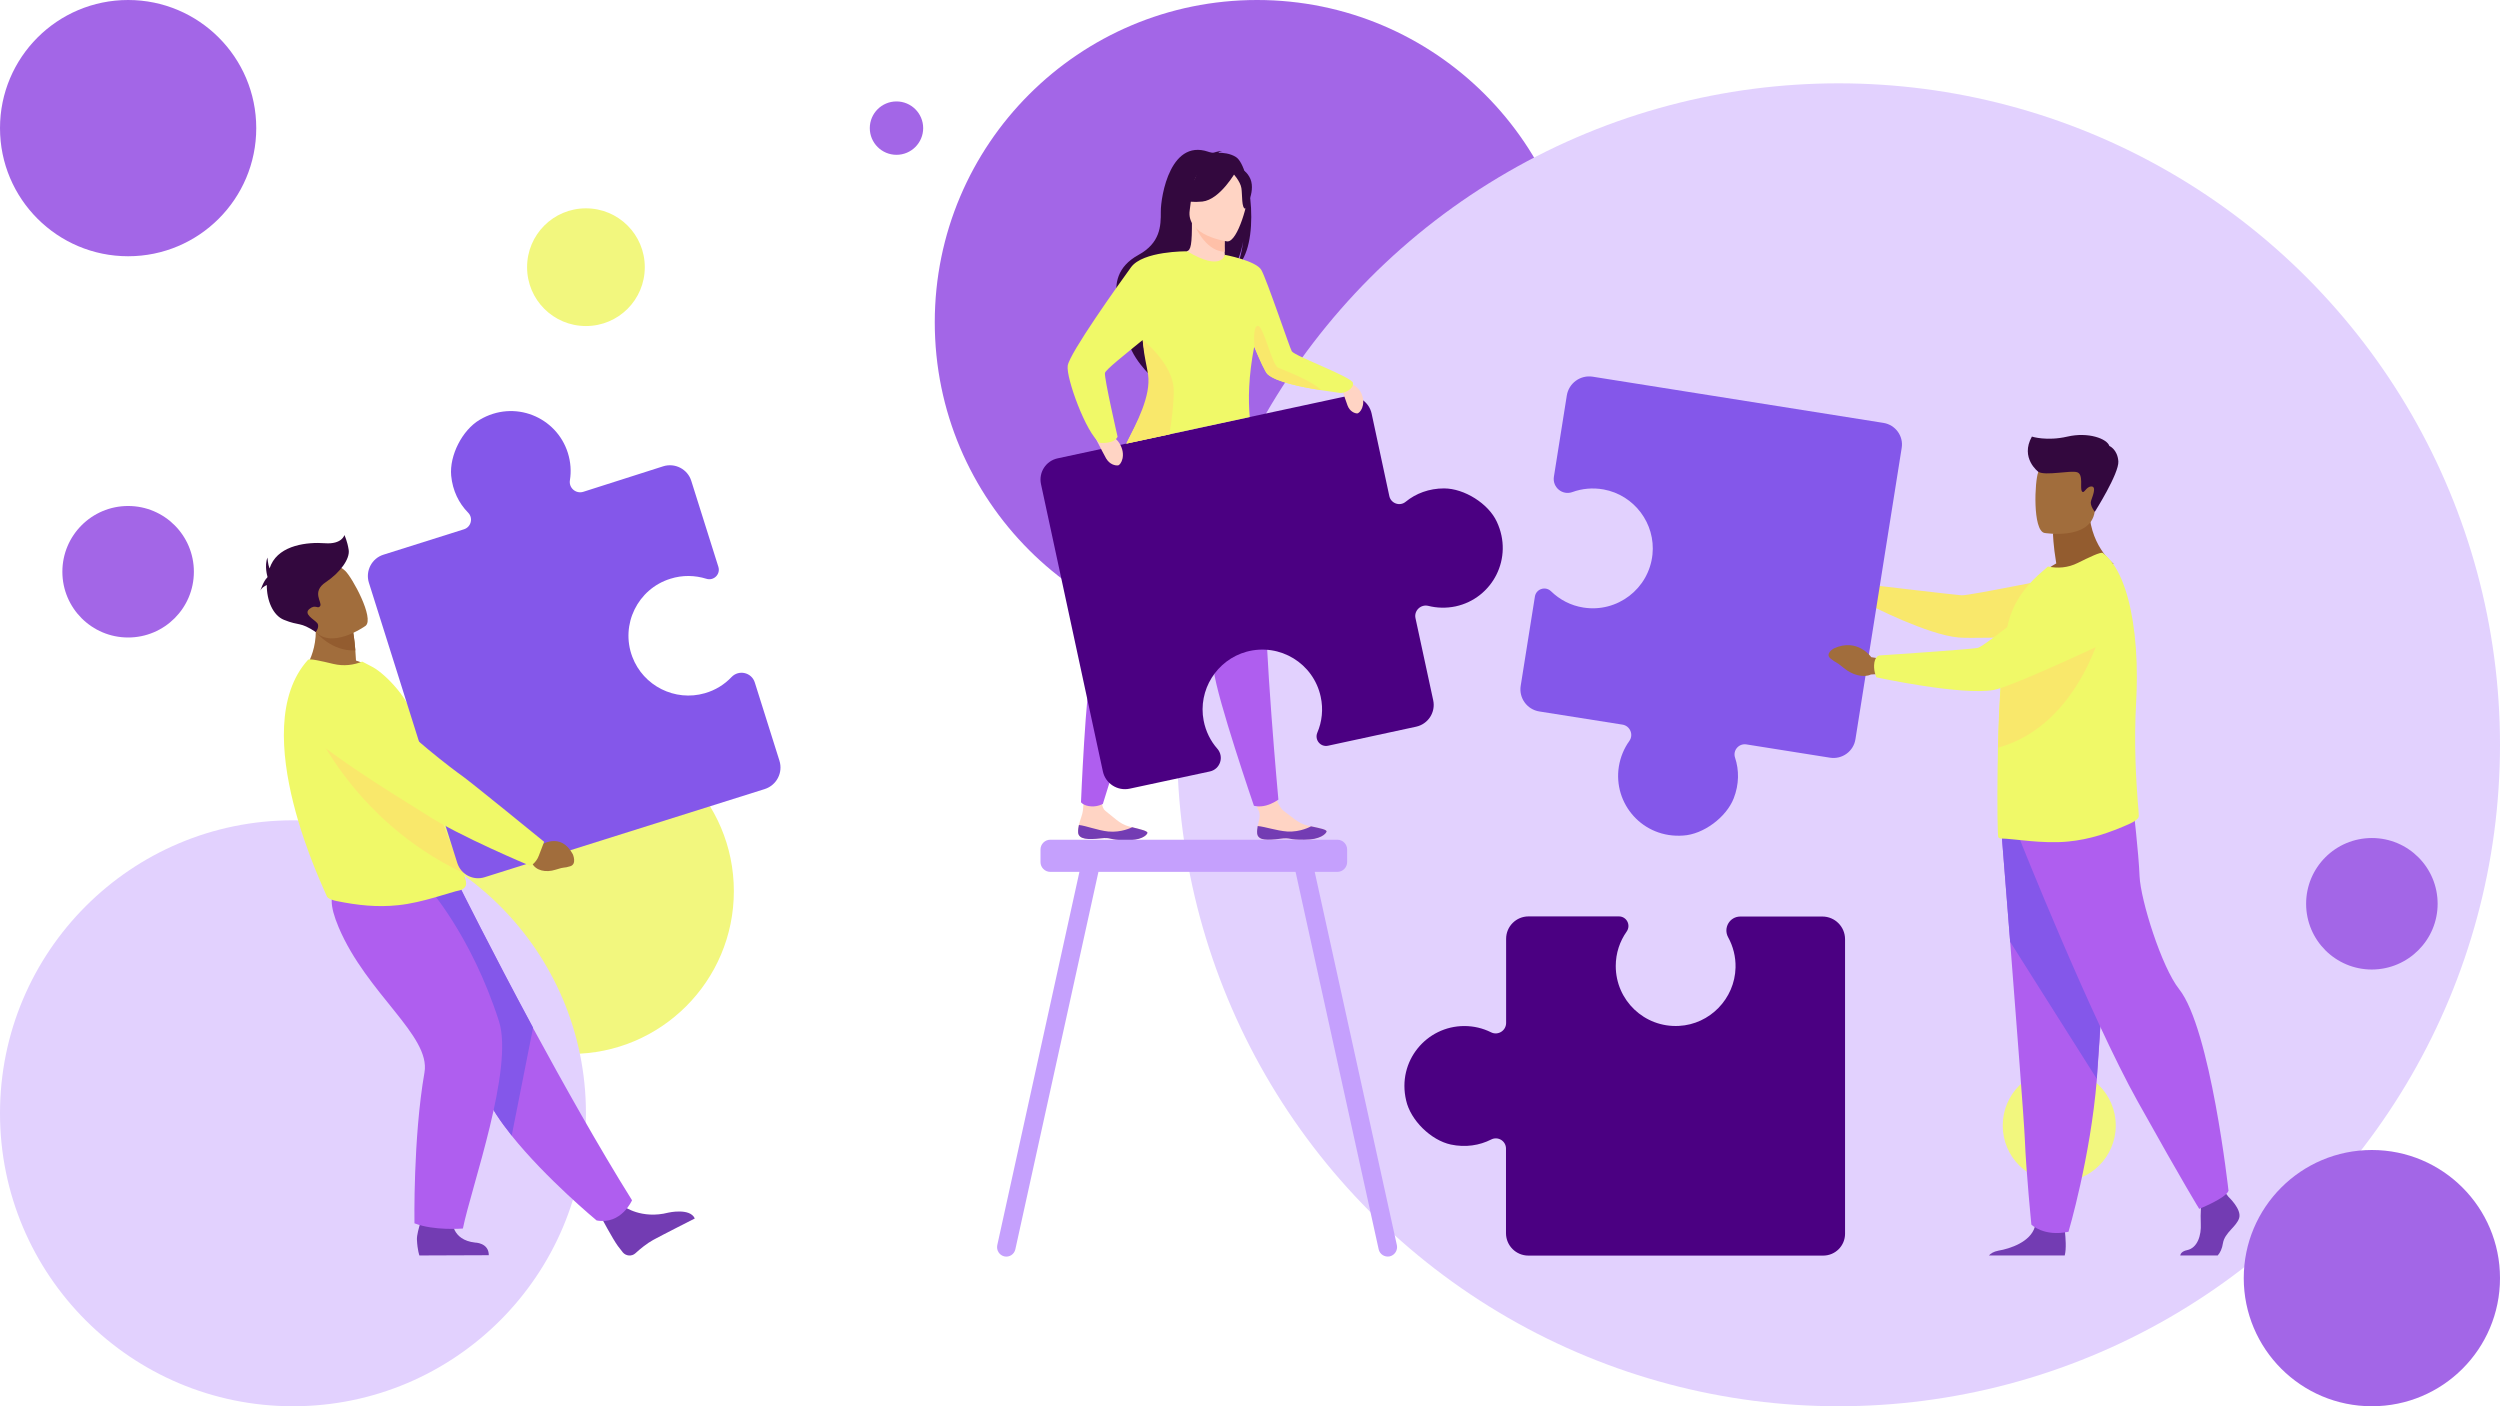 <?xml version="1.0" encoding="UTF-8"?> <svg xmlns="http://www.w3.org/2000/svg" xmlns:xlink="http://www.w3.org/1999/xlink" version="1.1" id="Layer_1" x="0px" y="0px" viewBox="0 0 1920 1080" style="enable-background:new 0 0 1920 1080;" xml:space="preserve"> <style type="text/css"> .st0{fill:#F2F77E;} .st1{fill:#A366E7;} .st2{fill:#E2D1FE;} .st3{fill:#FFD4C4;} .st4{fill:#733CB3;} .st5{fill:#AF5EEF;} .st6{fill:#33083E;} .st7{fill:#FFC0A8;} .st8{fill:#4B0082;} .st9{fill:#F0F968;} .st10{fill:#F9E86B;} .st11{fill:#C5A0FD;} .st12{fill:#8457EA;} .st13{fill:#935C2F;} .st14{fill:#A16D3C;} .st15{fill:#1E3D70;} </style> <g> <circle class="st0" cx="438.6" cy="684.4" r="125"></circle> <circle class="st1" cx="965.4" cy="247.5" r="247.5"></circle> <circle class="st2" cx="1412" cy="572" r="508"></circle> <circle class="st2" cx="225" cy="855" r="225"></circle> <g> <path class="st1" d="M1920,981.6c0-54.3-44-98.4-98.4-98.4c-54.3,0-98.4,44-98.4,98.4c0,54.3,44,98.4,98.4,98.4 S1920,1036,1920,981.6z"></path> <path class="st0" d="M1624.9,864.4c0-24-19.4-43.4-43.4-43.4s-43.4,19.4-43.4,43.4s19.4,43.4,43.4,43.4 C1605.4,907.8,1624.9,888.4,1624.9,864.4z"></path> <path class="st1" d="M1872.1,694.1c0-27.9-22.6-50.5-50.5-50.5s-50.5,22.6-50.5,50.5s22.6,50.5,50.5,50.5 C1849.5,744.5,1872.1,721.9,1872.1,694.1z"></path> </g> <g> <circle class="st1" cx="688.5" cy="98.4" r="20.5"></circle> <circle class="st1" cx="98.4" cy="98.4" r="98.4"></circle> <path class="st0" d="M404.8,205.2c0-25,20.2-45.2,45.2-45.2s45.2,20.2,45.2,45.2S475,250.4,450,250.4S404.8,230.2,404.8,205.2z"></path> <ellipse class="st1" cx="98.4" cy="439.1" rx="50.5" ry="50.5"></ellipse> </g> </g> <path class="st3" d="M965.6,640.2c0.6,5.5,8.4,5.3,17.2,4s6.5,1,18.9,0.8s16.5-4.5,17.1-6.3c0.5-1.6-5.5-2.7-12-4.1 c-0.8-0.2-1.6-0.3-2.4-0.5c-7.3-1.6-12.2-6.8-18.5-11.3c-6-4.3-10-23.8-10-23.8l-17.6-0.1c0,0,5.5,17.6,8.4,23.8 c1.7,3.6-0.1,8.2-0.7,11.7C965.7,636.3,965.4,638.2,965.6,640.2z"></path> <path class="st4" d="M982.8,644.2c8.8-1.3,6.5,1,18.9,0.8s16.5-4.5,17.1-6.3c0.5-1.6-5.5-2.7-12-4.1l-0.1,0.1c0,0-7.8,4.5-18.1,3.9 c-8.3-0.6-16.9-3.7-22.7-4.2c-0.3,1.9-0.6,3.8-0.4,5.8C966.2,645.7,974,645.5,982.8,644.2z"></path> <path class="st3" d="M828,639.3c0.4,5.5,8.2,5.6,17,4.6c8.9-1,6.5,1.2,18.9,1.5c12.4,0.2,16.7-3.8,17.3-5.6 c0.5-1.6-5.4-2.9-11.8-4.5c-0.8-0.2-1.6-0.4-2.4-0.6c-7.2-1.9-11.9-7.3-18.1-12c-5.8-4.5-1-23.1-1-23.1l-13.4-6.3 c0,0-1.8,19.2-2.8,28.8c-0.4,4-2.4,8-3.1,11.4C828.2,635.4,827.8,637.4,828,639.3z"></path> <path class="st4" d="M845,643.9c8.9-1,6.5,1.2,18.9,1.5c12.4,0.2,16.7-3.8,17.3-5.6c0.5-1.6-5.4-2.9-11.8-4.5l-0.1,0.1 c0,0-8,4.2-18.2,3.2c-8.3-0.9-16.8-4.4-22.5-5c-0.4,1.9-0.7,3.8-0.6,5.7C828.3,644.8,836.1,644.9,845,643.9z"></path> <path class="st5" d="M858,363.5c0,0-3.7,17.9-7.4,108.8c0,0-6.9,16.8-11.9,37.4s-8.5,106.4-8.5,106.4s2,2.9,8,3.2 c4.9,0.3,8.8-1.9,8.8-1.9s34.7-112.4,51.5-156.1c16.9-43.6,26.8-106,26.8-106L858,363.5z"></path> <path class="st5" d="M899.7,371.2c0,0,2.7,18.1,30.7,104.6c0,0-0.6,18.2,1.8,39.2c2.4,21,30.8,103.8,30.8,103.8s3.8,1.3,9.4-0.2 c5.2-1.4,9.4-4.5,9.4-4.5S970.9,495.8,971.7,449c0.7-46.8-11.6-108.7-11.6-108.7L899.7,371.2z"></path> <path class="st6" d="M949.2,120.6c-4.4-2.8-9.8-3.3-13.6-3.3c1-1,3-1.2,3-1.2c-2.3-0.5-7.7,1.6-7.7,1.6 c-32-14.2-39.5,33.6-39.4,44.8c0.1,11.2-0.4,24.1-17.2,33.3c-33,18.1-7.7,53.8-7.7,53.8c-5.9,17.1,16.1,38,16.1,38 c-0.4-9.1,41.2-66.8,63.7-80c5.7-7.5,8.2-21.2,8.4-22.3c-1.5,10.9-3.6,16.9-5.5,20.2C968.5,189.5,960.8,127.9,949.2,120.6z"></path> <path class="st3" d="M942.2,201.3c0.1,0.1-10.5,5.6-18.5,3.4c-7.5-2-12.4-11.8-12.3-11.8c3.2-0.6,4.1-5,4-23.8l1.4,0.3l23.3,4.6 l0.9,0.2c0,0-0.6,7.6-0.6,14.8c0,1.5,0,3,0.1,4.4C940.7,197.5,941.2,200.8,942.2,201.3z"></path> <path class="st7" d="M940.5,189c0,1.5,0,3,0.1,4.4c-13.5-0.5-21.4-16-24.3-22.8l23.9,3.5l0.9,0.2C941.1,174.2,940.5,181.8,940.5,189 z"></path> <path class="st6" d="M914.4,166.8c0,0-7.1-11.2-8.8-20.8c-1.2-6.8,2.3-32.2,27.7-28.5c0,0,7.4,0.7,14.3,5.4 c5.5,3.7,13.5,11.8,4.6,33.9l-2.3,7.5L914.4,166.8z"></path> <path class="st3" d="M942.5,185.4c0,0-31.7-4.2-28.8-23.9s0.8-33.5,21.2-31.7s23.2,9.9,23.8,16.8C959.3,153.4,950.8,186,942.5,185.4 z"></path> <path class="st6" d="M949.3,131.5c0,0-12.1,21.8-25.9,23.3c-13.8,1.4-19-3-19-3s11.4-6.6,15.6-20.4 C920,131.4,944.5,119.5,949.3,131.5z"></path> <path class="st6" d="M946.9,133.1c0,0,5.7,6.1,6.5,11.4c0.8,5.3,0,15.7,3.1,15.8c0,0,8.9-14.7,2.9-24.7 C953,124.9,946.9,133.1,946.9,133.1z"></path> <path class="st8" d="M1109,375.1c-11.5,0-21.7,3.9-29.5,10.3c-4.5,3.7-11.3,1.2-12.5-4.4l-13.6-63.4c-2-9.2-11.1-15.1-20.3-13.1 L812.3,352c-9,1.9-14.8,10.8-12.8,19.9L847,592.4c2,9.4,11.3,15.3,20.6,13.3l61.5-13.2c8-1.7,11.2-11.3,5.8-17.5 c-5.2-5.9-8.9-13.3-10.5-21.6c-4.5-23.4,10-46.6,33-52.9c25.6-6.9,51.4,9,56.9,34.6c2.1,9.6,1,19.2-2.6,27.6 c-2.3,5.5,2.5,11.3,8.3,10l67.6-14.6c9.2-2,15.1-11.1,13.1-20.3l-13.6-63c-1.3-5.8,4.1-10.9,9.8-9.5c6.7,1.7,13.8,1.9,21,0.4 c28.3-6.1,44.8-37.1,31.6-65.1C1143.1,386.8,1124.6,375.1,1109,375.1z"></path> <path class="st3" d="M1028.3,291.3c0,0,13.8,2.3,17.4,11.2s-1.4,15-3.4,15c-1.9,0-5.7-1.5-7.4-6.1 C1033.1,306.8,1028.3,291.3,1028.3,291.3z"></path> <path class="st3" d="M838.7,331.3c0,0,15.5,0,21,9.1c5.6,9.1,1.1,16.7-1,17s-6.4-0.6-9.2-5.3C846.8,347.3,838.7,331.3,838.7,331.3z"></path> <path class="st9" d="M1028.6,301.7c-1.4-0.3-7.4-1-15-2.2c-14-2.2-33.6-6.1-40.2-12.1c-1.8-1.6-5.9-10.7-10.2-21.1 c-4.4,23-4.6,40.6-3.4,54L865,340.7c8.1-16.4,20.7-36.8,18.4-53.3c-0.9-6.1-4.2-14.5-5.5-23.9c-0.1-0.8-0.2-1.6-0.3-2.4 c-13.3,10.9-28.7,23-29,25.4c-0.6,4,9.7,48.9,9.7,48.9c-2.6,5.9-13.7,4.7-13.7,4.7c-10.5-7.5-25.9-49.8-24.6-59.2 c1.2-9.4,39.4-62.9,48.6-75.6c9.1-12.6,42.4-12.3,43.2-12.3l0,0l0,0c26.5,15.9,28.9,2.7,28.9,2.7s23.9,4.5,28,11.6 s22.1,60.6,23.4,62.5c2.7,3.9,46.2,19.7,47,24.3C1039.9,298.5,1032.5,302.5,1028.6,301.7z"></path> <path class="st10" d="M898.1,333.6l-33.1,7.1c8.2-16.4,19.1-36.8,16.7-53.2c-0.9-6.1-2.9-13.4-3.8-22.8c-0.1-0.9-0.3-3.7-0.3-3.7 s23.4,18.4,23.8,38.4C901.6,309.7,899.8,323.2,898.1,333.6z"></path> <path class="st10" d="M1014.5,299.6c-14.2-2.2-34-6.1-40.7-12.1c-1.8-1.6-6-10.7-10.4-21.1c0,0-1.5-16.7,2.8-16.1 c4.4,0.6,10.8,30.2,15.4,32.1C985.8,284.1,1008.5,292.8,1014.5,299.6z"></path> <path class="st11" d="M1072.8,956.3l-63.1-286.7h17.4c4.1,0,7.5-3.4,7.5-7.5v-9.7c0-4.1-3.4-7.5-7.5-7.5H806.6 c-4.1,0-7.5,3.4-7.5,7.5v9.7c0,4.1,3.4,7.5,7.5,7.5H829l-63.1,286.7c-0.8,3.9,1.6,7.7,5.4,8.6c3.8,0.9,7.7-1.6,8.5-5.5l63.8-289.8 H995l63.8,289.8c0.8,3.9,4.7,6.3,8.5,5.5l0,0C1071.2,964,1073.6,960.1,1072.8,956.3z"></path> <path class="st4" d="M1719.7,935.4c-2,6.7-11.2,11.2-12.5,19.5c-0.6,4-2.1,7.2-4,9.3h-28.8c0.3-1.6,1.6-3.3,5.3-4.1 c8-1.7,11-11.4,10.5-20.4c-0.2-3.8-0.1-8.1,0.1-11.8c0.3-5.2,0.7-9.2,0.7-9.2l17-4l1.8,2.3l1.7,2.2 C1711.5,919.2,1721.7,928.7,1719.7,935.4z"></path> <path class="st4" d="M1585.7,964.2h-58.2c1.3-1.5,3.6-3,7.3-3.7c9-1.5,24.5-6.7,27.9-18.1c0.1-0.4,0.2-0.7,0.3-1.1 c2.7-12.2,22.7,3.7,22.7,3.7s0.1,0.5,0.2,1.3C1586.3,949.9,1587.1,959.2,1585.7,964.2z"></path> <path class="st5" d="M1537.2,639.9c0,0,3,37.9,6.6,83.4c4.8,61.8,10.7,137.8,11.3,152.2c1,25,5,65,5,65s9.5,9.5,28.5,5.5 c0,0,16.9-57.1,21.8-117.4c0.1-1,0.2-2,0.2-3c4.5-61.5,11.5-190.9,11.5-190.9L1537.2,639.9z"></path> <path class="st12" d="M1537.2,639.9c0,0,3,37.9,6.6,83.4l66.5,105.2c0.1-1,0.2-2,0.2-3c4.5-61.5,11.5-190.9,11.5-190.9L1537.2,639.9 z"></path> <path class="st5" d="M1551.1,644.4c0,0,54.7,137.2,90.7,201.6c36,64.5,47.2,82.4,47.2,82.4s20.6-8.2,22.5-13.9 c0,0-13.8-124.4-37.9-154.8c-13.6-17.1-29.6-68.6-30.4-86.6c-0.7-18-4.9-53.6-4.9-53.6L1551.1,644.4z"></path> <path class="st13" d="M1579.2,432.7c-2.4-14.4-2.5-22.9-2.5-22.9l27.8-22.4c-1,30.8,18.7,45.6,18.7,45.6s-37,18.2-58.4,11.5 C1564.7,444.4,1570,437.7,1579.2,432.7z"></path> <path class="st14" d="M1570.1,409.3c0,0,35.3,5.9,38.6-16.2c3.3-22.1,10.1-36.1-12.3-40.8c-22.4-4.7-28.1,3.1-31,10.2 C1562.6,369.5,1561,407.2,1570.1,409.3z"></path> <path class="st14" d="M1446.1,454.7l-7.5-4.7c0,0-9.4-13.8-25.4-5.2c0,0-6.3,4-2.1,7.4c4.3,3.4,3.1,1.5,9,6.4s13.5,6.7,18.4,4 l6.3-0.6L1446.1,454.7z"></path> <path class="st10" d="M1437.1,456.2c1.9-6.1,2.9-6.6,2.9-6.6s60.8,7.2,66.5,7.6s85.3-16,85.3-16l37.6,45.6c0,0-110.8,4.2-125.3,2.8 c-24-2.2-67.4-24.6-67.4-24.6S1435.6,460.9,1437.1,456.2z"></path> <path class="st9" d="M1642.6,626.7c0.1,2.4-4.7,4.9-6.9,5.9c-15.9,7.1-30.7,12.1-47.4,13.7c-19.8,2-43.2-2.4-51.3-2.3 c-0.9,0-1.6-0.3-2.3-0.9c-0.5-0.4-1-24.6-0.5-55.1c0-1.2,0-2.5,0.1-3.6V584c0-3.2,0.1-6.4,0.1-9.7c0.2-8.9,0.5-18.1,0.9-27.2 c0.6-13.4,1.4-26.6,2.5-38.3c1.2-12.2,2.6-22.8,4.5-30.3c4.3-17.2,14.1-28.6,23.1-36.9l7.4-6.5c7.4,1.5,15.2,1.1,23-2.8 c8.5-4.2,17.7-8.7,19.2-7.6c11.4,8.5,19.1,27.9,23,52.5c2.1,13.2,3.2,28,3.1,43.4c0,5.9-0.2,11.9-0.5,18c-1.9,32.5,0,60.7,1.2,77.1 C1642.3,620.3,1642.5,624.1,1642.6,626.7z"></path> <path class="st10" d="M1616,476.5c0,0-17.1,79.9-81.4,97.7c0.2-8.9,0.5-18.1,0.9-27.2c0.6-13.4,1.4-26.6,2.5-38.3 c1.1-0.6,2.2-1.1,3.2-1.4C1563,500.1,1616,476.5,1616,476.5z"></path> <path class="st12" d="M1331.5,613.1c4.2-10.8,4.2-21.7,1-31.3c-1.8-5.5,2.9-11,8.7-10.1l64.2,10.2c9.4,1.5,18.2-4.9,19.6-14.3 l35.5-223.6c1.5-9.1-4.8-17.7-13.9-19.2l-223.4-35.5c-9.5-1.5-18.4,5-19.9,14.5l-9.9,62.3c-1.3,8.1,6.5,14.6,14.2,11.8 c7.4-2.7,15.6-3.5,24-2c23.5,4.3,40,26.2,37.5,50c-2.8,26.4-27.1,44.8-53,40.7c-9.8-1.5-18.3-6.1-24.9-12.5 c-4.3-4.2-11.5-1.8-12.4,4.1l-10.9,68.5c-1.5,9.4,4.9,18.2,14.3,19.7l63.8,10.1c5.9,0.9,8.8,7.8,5.3,12.6c-4,5.6-6.8,12.2-8,19.5 c-4.6,28.7,18.4,55.4,49.4,53.1C1308.2,640.8,1325.8,627.7,1331.5,613.1z"></path> <path class="st14" d="M1446.3,506.2l-9.2-1.5c0,0-10.5-15.1-28.7-6.7c0,0-7.2,4-2.5,7.8c4.8,3.8,3.5,1.7,10.1,7.2s15.3,7.7,20.9,5 l7.2-0.4L1446.3,506.2z"></path> <path class="st9" d="M1439.3,510.9c0.3-6.8,3.9-7.5,3.9-7.5s69.6-4.6,75.6-5.8c6-1.2,61.4-47.1,61.4-47.1s21.4-19.3,36.4-12.8 c13,5.6,17.1,16.8,17.8,27c0.8,12.2-6.1,23.6-17.2,28.8c-24.9,11.6-74.6,34.4-86,36.4c-25.2,4.4-90.1-9.7-90.1-9.7 S1439.1,516.2,1439.3,510.9z"></path> <path class="st6" d="M1565.5,362.4c0,0-14.3-10.6-5-27.1c0,0,11.3,3.7,27.3,0s30.4,1.6,32.2,7.2c0,0,6.2,2.5,6.9,11.8 c0.6,9.3-18.1,38.8-18.1,38.8s-4-5-2.9-8.4s4.5-11.1,0.3-11.1s-5.6,6.2-7.3,3.7c-1.7-2.5,1.4-12.9-3.6-14.6 C1590.3,361,1571.1,365.6,1565.5,362.4z"></path> <path class="st8" d="M1114.2,879c11.3,2.4,22.1,0.7,31.1-3.9c5.2-2.6,11.3,1.2,11.3,7v65c0,9.5,7.7,17.2,17.2,17.2h226.4 c9.3,0,16.8-7.5,16.8-16.8V721.3c0-9.6-7.8-17.4-17.4-17.4h-63c-8.2,0-13.3,8.7-9.4,15.9c3.8,6.9,5.9,14.9,5.7,23.3 c-0.6,23.9-19.7,43.6-43.5,44.8c-26.6,1.4-48.5-19.7-48.5-46c0-9.9,3.1-19,8.4-26.5c3.4-4.9,0-11.6-6-11.6h-69.4 c-9.5,0-17.2,7.7-17.2,17.2v64.6c0,6-6.3,9.9-11.6,7.2c-6.2-3.1-13.2-4.8-20.5-4.8c-29,0-51.8,26.9-44.7,57.1 C1083.3,860.4,1099,875.7,1114.2,879z"></path> <path class="st15" d="M414,647.2c4.8-5,4.4-8.7,4.4-8.7s-55.6-45.5-61.3-49.2c-3.8-2.5-44.8-38.8-64-61c-9.5-11-21.3-6.7-34.7-2.9 l-11.1,3.2c-13.4,3.8-16.9,22.6-5.9,31.7c30.9,25.6,82.4,54.4,92,60.5c23.9,15,70.7,32.9,70.7,32.9S409.9,651.5,414,647.2z"></path> <path class="st4" d="M479.1,926.5c0,0,13.5,10.1,34.2,4.8c0,0,16.7-3.8,20.3,4.5c0,0-25.6,13-32,16.5c-4.9,2.7-10,6.9-13.6,10.2 c-2.8,2.6-7.3,2.2-9.7-0.7c-1.1-1.4-2.4-3-3.8-4.9c-3.9-5.3-13.1-22.6-13.1-22.6L479.1,926.5z"></path> <path class="st5" d="M485.4,921.8c0,0-8.2,19-27.2,15.5c0,0-38.7-32-65.3-65.2c-8.6-10.8-16-21.7-20.3-31.7 C355,799.6,307.5,738.8,277.2,708l75.6-27.4c0,0,24.2,48.7,56.4,108.6C432.6,832.3,460,881.2,485.4,921.8z"></path> <path class="st12" d="M409.4,789.2L393,872.1c-8.6-10.8-16-21.7-20.3-31.7c-17.6-40.8-65.1-101.6-95.4-132.4l75.6-27.4 C352.9,680.6,377.2,729.4,409.4,789.2z"></path> <path class="st4" d="M347.4,937.2c0,0-0.8,15.1,17.5,17.1c0,0,10.5,0.1,10.5,9.7l-53.3,0.2c0,0-1.5-3.9-1.9-12.2 c-0.3-6.4,6.2-23.1,6.2-23.1L347.4,937.2z"></path> <path class="st5" d="M328.1,680.6c0,0,33.7,37,55.1,103.7c11.6,36.3-21.3,127.5-27.7,159.2c0,0-22.1,1.9-37.2-4 c0,0-1.1-65.5,7.7-115.9c4.9-28.2-44.3-60.4-65.9-111.4c-14.7-34.7,3.2-34.1,25.1-35L328.1,680.6z"></path> <path class="st14" d="M289.3,515.5c-18.7,10.6-57.1,0.8-57.1,0.8s15.6-17.8,8.5-46.5l14.7,7.5l15.8,8c0,0,1,5.1,1.7,14.2 c0.2,2.3,0.3,5,0.5,7.8C283,510.3,289.3,515.5,289.3,515.5z"></path> <path class="st9" d="M358,678.7c0,3.3-3.8,4.9-4.6,5c-7.6,1.4-28.7,9.6-47.7,11.5c-16,1.7-30.9,0.1-47.2-3.2 c-2.2-0.4-7.2-1.8-7.6-3.9c-0.5-2.3-63-127.5-14.4-181.3c1.1-1.3,10.7,1,19.5,3.1c8.1,1.9,15.5,0.9,22.2-1.8l8.2,4.3 c10.1,5.6,29.2,25.6,31.5,41.3c1.1,8,5.7,13.9,7,20.9c0.5,2.6,1,5.1,1.5,7.6c1,4.9,2,9.5,3.1,13.9c2.9,11.9,5.9,22.1,8.8,30.9 c3.2,9.4,6.2,17.2,9,23.7c3.6,8.5,6.6,14.8,8.5,19.6C357.2,673.9,358,676.6,358,678.7z"></path> <path class="st10" d="M355.9,670.5C267.6,628.9,237,549,237,549s71.7,26.5,89.4,33.3c1,4.9,2,9.5,3.1,13.9 c2.9,11.9,5.9,22.1,8.8,30.9c3.2,9.4,6.2,17.2,9,23.7C351,659.3,354,665.6,355.9,670.5z"></path> <path class="st12" d="M346.5,365.3c1.1,11.5,5.9,21.2,13,28.4c4.1,4.1,2.3,11.1-3.2,12.8L294.5,426c-9,2.8-14,12.5-11.2,21.5 l67.9,215.3c2.8,8.8,12.2,13.7,21,10.9L587.3,606c9.1-2.9,14.2-12.6,11.3-21.8l-18.9-60c-2.4-7.8-12.3-10.1-17.9-4.2 c-5.4,5.7-12.4,10.1-20.5,12.4c-22.9,6.6-47.3-5.6-55.7-28c-9.3-24.8,4.2-52.1,29.2-59.9c9.4-3,19-2.7,27.7,0 c5.7,1.8,11-3.5,9.2-9.2l-20.8-66c-2.8-9-12.5-14-21.5-11.2L448,377.7c-5.7,1.8-11.3-3-10.3-8.9c1.1-6.8,0.6-14-1.6-21 c-8.7-27.6-41.1-41.2-67.7-25.4C355,330.3,345.1,349.8,346.5,365.3z"></path> <path class="st14" d="M407.5,646.4l7.6,2.8c0,0,15.3-10.8,24.8,6.8c0,0,3.4,7.7-2,9.3c-5.4,1.7-3.5,0.1-11.1,2.6 c-7.7,2.5-15.2,0.7-18.1-4.8l-5.2-3.8L407.5,646.4z"></path> <path class="st9" d="M413.8,657.2c2.8-7.4,4.1-10.7,4.1-10.7s-57.6-47-63.5-51c-4-2.7-43.8-32.5-63.3-55.7 c-9.6-11.5-24.8-16.8-39.5-13.7l-12.1,2.5c-14.6,3.1-19.4,21.6-8,31.3c31.9,27.4,85.8,59.1,95.8,65.7c24.9,16.4,80,39.4,80,39.4 S411.6,663,413.8,657.2z"></path> <path class="st13" d="M272.9,499.5c-18.4,1-30.4-14.2-30.4-14.2s8.3-4.6,12.9-8l15.8,8C271.2,485.4,272.2,490.4,272.9,499.5z"></path> <path class="st14" d="M280.8,480.6c0,0-27.9,20-40.1,2.5c-12.2-17.6-24-26.8-6.7-40.4c17.3-13.5,25.5-9.3,31-4.4 C270.4,443.2,287.7,474.9,280.8,480.6z"></path> <path class="st6" d="M267.8,422.4c-1-6.8-3.3-11.5-3.3-11.5s-1.8,7.3-15,6.3c-13.3-1-34.3,1.3-41.3,16.4c-0.4,1-0.8,2-1.2,3 c-1.3-3.4-1.6-8.4-1.6-8.4c-2.5,6.5,0,14.6,0,14.6l0,0c0,0.2-0.1,0.5-0.1,0.7c-2.9,2.5-5.4,10.2-5.4,10.2c0.9-2.1,3-3.5,5-4.4 c-0.1,11.8,4.7,23.3,13.1,26.7c12.2,5,12.1,1.2,24.5,9.4c0,0,3.3-4.1,1.1-6.9c-2.3-2.8-10.8-6.8-6-10.8s6.5,0.5,8.3-2.3 s-7-10.8,4.3-18.3C261.3,439.7,268.8,429.2,267.8,422.4z"></path> </svg> 